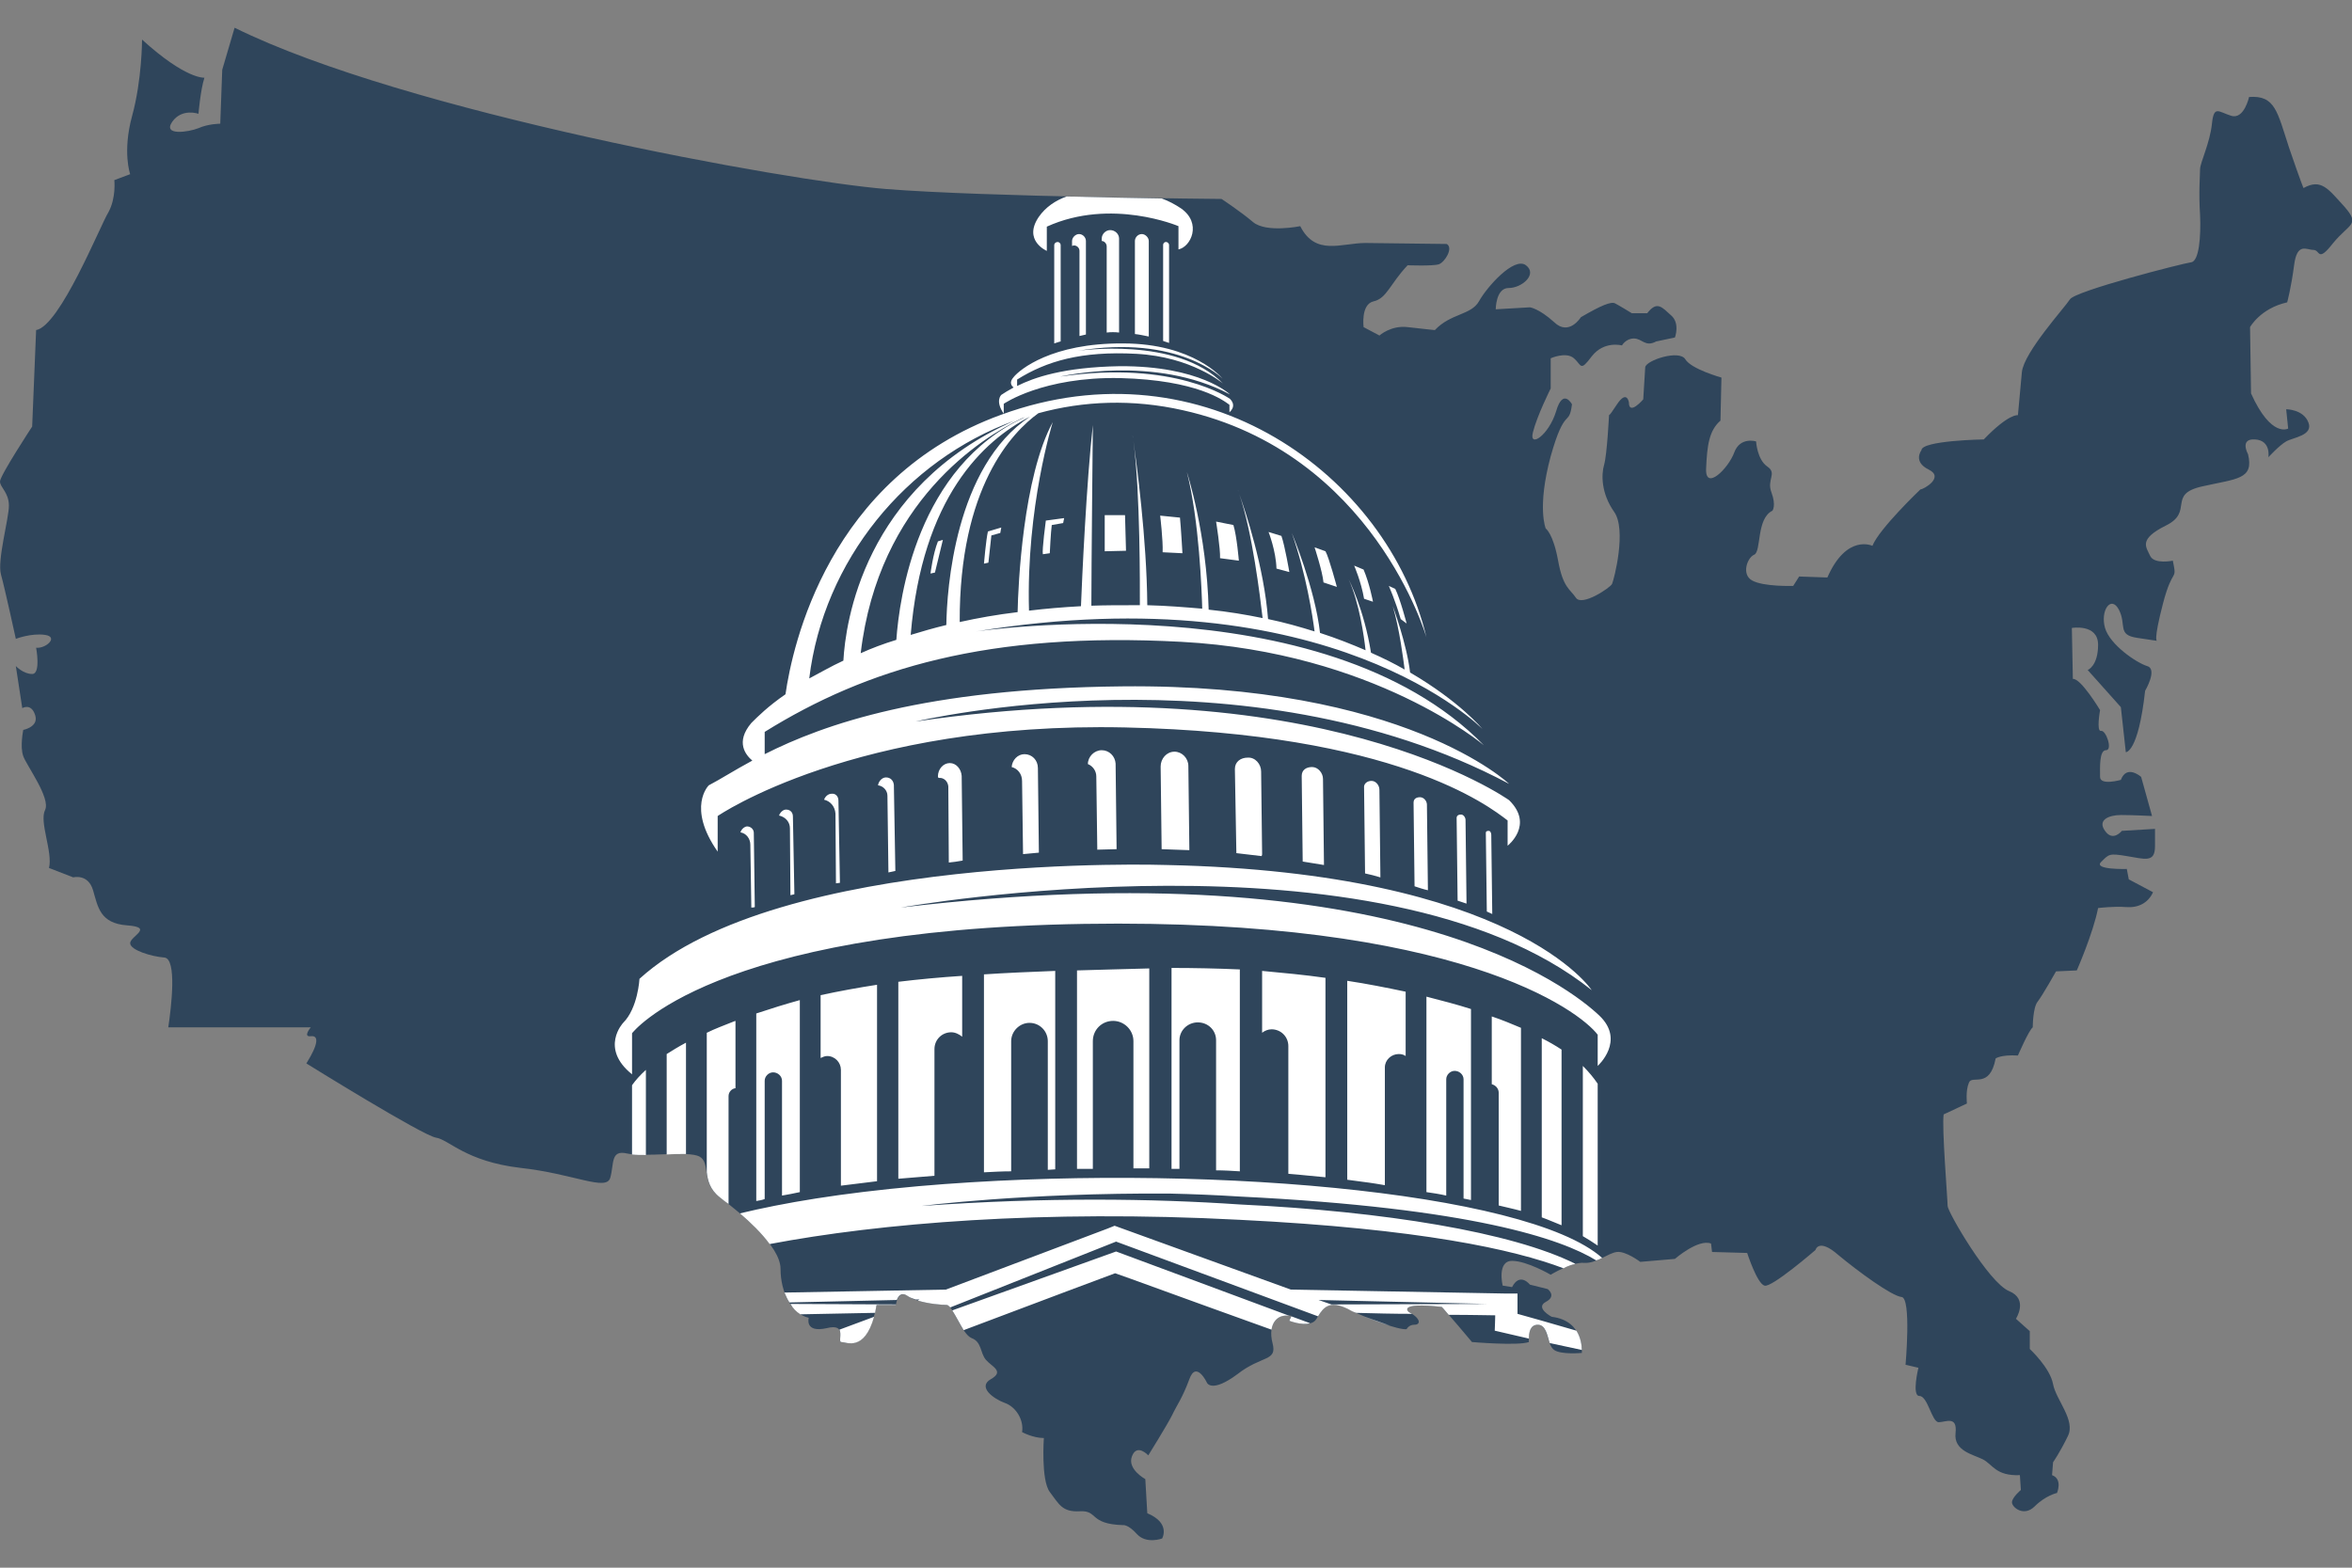 <?xml version="1.0" encoding="UTF-8"?>
<!DOCTYPE svg PUBLIC "-//W3C//DTD SVG 1.1//EN" "http://www.w3.org/Graphics/SVG/1.1/DTD/svg11.dtd">
<!-- Creator: CorelDRAW X7 -->
<svg xmlns="http://www.w3.org/2000/svg" xml:space="preserve" width="3.75in" height="2.5in" version="1.1" style="shape-rendering:geometricPrecision; text-rendering:geometricPrecision; image-rendering:optimizeQuality; fill-rule:evenodd; clip-rule:evenodd"
viewBox="0 0 4752 3168"
 xmlns:xlink="http://www.w3.org/1999/xlink">
 <rect x="0" y="0" width="4752" height="3168" fill="#808080" stroke="none"/>
 <defs>
  <style type="text/css">
   <![CDATA[
    .fil2 {fill:none}
    .fil0 {fill:#2F455B}
    .fil1 {fill:white}
   ]]>
  </style>
 </defs>
 <g id="Layer_x0020_1">
  <g id="_443787584">
   <path class="fil0" d="M474 56l-25 85 -4 109c0,0 -24,0 -44,9 -20,8 -73,16 -53,-13 20,-28 53,-16 53,-16 0,0 4,-48 12,-73 0,0 -37,4 -126,-77 0,0 0,81 -20,154 -20,73 -4,118 -4,118l-32 12c0,0 4,36 -12,65 -17,28 -98,230 -146,238l-8 195c0,0 -65,99 -65,111 0,12 18,22 18,49 0,26 -24,111 -16,139 8,29 30,130 30,130 0,0 31,-12 59,-8 28,4 2,28 -18,26 0,0 10,53 -8,53 -18,0 -33,-16 -33,-16l13 85c0,0 18,-11 26,14 8,24 -24,30 -24,30 0,0 -7,34 0,53 6,18 56,85 44,109 -12,24 16,85 8,117l49 19c0,0 30,-8 40,26 10,34 14,67 69,71 55,4 6,22 6,36 0,14 43,27 69,29 26,2 14,101 8,141l288 0c0,0 -17,20 0,18 16,-2 16,15 -9,55 0,0 235,146 262,150 26,4 60,48 170,61 109,12 174,48 182,20 8,-28 0,-57 34,-49 35,8 122,-6 146,6 24,13 2,53 42,83 41,31 122,97 122,144 0,47 22,91 57,99 0,0 -9,31 36,21 44,-11 20,28 30,28 10,0 53,24 71,-75l39 0c0,0 4,-32 24,-18 20,14 67,18 79,18 12,0 30,59 50,67 21,8 17,30 29,44 12,14 38,23 10,39 -28,16 6,40 28,48 23,8 39,35 35,59 0,0 22,12 44,12 0,0 -6,85 12,109 19,25 25,41 61,39 37,-2 18,26 87,28 0,0 10,-2 28,18 19,21 51,9 51,9 0,0 18,-31 -30,-51l-4 -69c0,0 -37,-20 -27,-46 10,-27 33,-2 33,-2 0,0 38,-61 48,-81 10,-21 21,-35 35,-73 14,-39 36,8 36,8 0,0 10,20 61,-18 50,-39 81,-25 71,-63 -10,-39 10,-61 38,-55l-4 10c0,0 43,17 55,-4 12,-20 22,-40 63,-20 40,20 103,43 119,41 0,0 4,-9 16,-9 12,0 14,-12 -12,-26 0,0 -24,-20 67,-10 0,0 20,22 61,71 0,0 93,8 115,0 0,0 -4,-35 18,-35 22,0 18,41 33,51 14,10 56,6 56,6 0,0 6,-65 -61,-73 0,0 -34,-18 -12,-30 23,-12 4,-26 4,-26l-36 -9c0,0 -20,-26 -36,5l-19 -3c0,0 -12,-50 19,-50 30,0 78,28 78,28 0,0 43,-26 67,-24 25,2 49,-20 67,-22 18,-2 47,20 47,20l70 -6c0,0 47,-41 73,-31l2 17 71 2c0,0 20,62 35,66 14,5 103,-72 103,-72 0,0 6,-25 46,10 41,34 108,83 128,85 20,2 8,137 8,137l26 6c0,0 -14,57 2,57 17,0 25,53 39,53 14,0 38,-14 34,22 -4,36 35,43 55,53 20,10 26,34 75,32l2 30c0,0 -18,15 -18,25 0,10 24,30 46,8 22,-22 45,-27 45,-27 0,0 12,-28 -10,-36l2 -26c0,0 14,-20 30,-53 16,-32 -24,-73 -30,-105 -6,-33 -47,-71 -47,-71l0 -36 -28 -25c0,0 26,-40 -14,-56 -41,-17 -124,-160 -124,-172 0,-13 -12,-160 -8,-185l47 -22c0,0 -3,-26 4,-42 6,-17 42,14 54,-49 0,0 10,-8 45,-6 0,0 22,-51 30,-57 0,0 0,-40 10,-52 10,-13 37,-61 37,-61l42 -2c0,0 33,-75 43,-126 0,0 32,-4 56,-2 25,2 45,-8 55,-30l-49 -26 -4 -21c0,0 -68,2 -52,-14 16,-16 16,-18 52,-12 37,6 57,14 57,-20 0,-35 0,-35 0,-35l-67 4c0,0 -18,23 -34,0 -16,-22 8,-32 32,-32 25,0 63,2 63,2l-22 -79c0,0 -29,-26 -41,6 0,0 -42,12 -42,-6 0,-18 -2,-54 12,-54 14,0 0,-41 -10,-39 -10,2 -2,-42 -2,-42 0,0 -39,-65 -55,-63l-2 -103c0,0 53,-9 53,34 0,43 -21,51 -21,51l67 75 10 91c0,0 25,2 39,-124 0,0 26,-44 4,-50 -22,-7 -75,-43 -85,-77 -10,-35 12,-67 28,-37 16,31 -4,51 37,57 40,6 40,6 40,6 0,0 -8,2 12,-75 20,-77 29,-43 20,-87 0,0 -38,8 -46,-10 -8,-18 -24,-33 32,-61 57,-28 2,-63 73,-79 71,-16 105,-14 93,-65 0,0 -18,-32 14,-30 33,2 27,36 27,36 0,0 22,-24 36,-32 14,-8 55,-12 45,-38 -10,-27 -45,-27 -45,-27l4 39c0,0 -34,20 -75,-71l-2 -134c0,0 21,-38 75,-50 0,0 8,-29 14,-75 6,-47 25,-31 39,-31 14,0 8,27 40,-14 33,-40 55,-36 23,-73 -33,-36 -47,-58 -83,-38 0,0 -4,-8 -29,-81 -24,-73 -28,-107 -81,-103 0,0 -10,46 -36,38 -26,-8 -35,-22 -39,16 -4,39 -24,79 -24,92 0,12 -3,47 0,92 2,44 -2,94 -18,96 -16,2 -235,58 -245,75 -10,16 -93,107 -97,147l-8 87c0,0 -18,-4 -69,49 0,0 -126,2 -126,22 0,0 -18,23 15,39 32,16 -11,40 -17,40 0,0 -83,79 -97,114 0,0 -52,-25 -91,64l-57 -2 -12 19c0,0 -60,2 -83,-11 -22,-12 -10,-46 4,-52 15,-6 4,-73 37,-89 0,0 8,-10 -2,-37 -10,-26 12,-38 -8,-52 -21,-14 -23,-51 -23,-51 0,0 -32,-10 -44,22 -12,33 -59,79 -57,33 2,-47 6,-77 29,-97l2 -87c0,0 -61,-17 -73,-37 -12,-20 -79,2 -81,16l-4 65c0,0 -29,34 -29,6 0,0 -4,-26 -24,4 -20,31 -16,20 -16,20 0,0 -4,81 -10,102 -6,20 -6,58 20,95 26,36 0,137 -4,146 -4,8 -61,46 -73,28 -12,-18 -26,-20 -36,-75 -10,-55 -25,-65 -25,-65 0,0 -18,-42 10,-146 29,-103 37,-58 43,-105 0,0 -18,-34 -32,14 -15,49 -55,75 -47,43 8,-33 36,-89 36,-89l0 -61c0,0 31,-14 47,0 16,14 12,28 36,-4 25,-32 61,-22 61,-22 0,0 8,-14 24,-14 17,0 23,18 45,6l38 -8c0,0 11,-29 -8,-45 -18,-16 -28,-30 -48,-4l-31 0c0,0 -26,-16 -34,-20 -8,-4 -28,4 -69,28 0,0 -24,39 -54,10 -31,-28 -49,-30 -49,-30l-69 4c0,0 0,-43 26,-43 27,0 59,-28 35,-46 -24,-18 -79,44 -95,73 -16,28 -57,24 -89,58 0,0 -21,-2 -55,-6 -34,-4 -57,17 -57,17l-32 -17c0,0 -6,-46 20,-52 27,-6 33,-35 69,-73 0,0 51,2 63,-2 12,-4 30,-33 16,-41l-164 -2c-49,0 -101,27 -132,-34 0,0 -68,14 -95,-8 -26,-22 -64,-47 -64,-47 0,0 -476,-4 -677,-20 -200,-16 -973,-156 -1317,-326z"/>
   <path class="fil1" d="M2674 1177l27 9c0,0 -16,-60 -23,-72l-22 -8c0,0 16,49 18,71zm-173 -187c1,2 1,4 2,7 -1,-5 -2,-7 -2,-7zm2 143c0,0 -4,-49 -11,-72l-35 -7c0,0 9,56 8,74l38 5zm-915 503c-6,0 -12,6 -14,12 13,3 22,13 22,26l1 135c3,-1 6,-1 8,-2l-3 -157c0,-8 -5,-14 -14,-14zm801 -518c0,0 -3,-53 -5,-72l-40 -4c0,0 6,50 5,74l40 2zm-533 1279c-158,14 -274,34 -361,55 21,18 44,40 60,62 222,-42 550,-70 950,-49 364,18 554,60 654,98 7,-4 16,-7 24,-9 -128,-64 -386,-106 -678,-120 -176,-12 -392,-15 -643,3 0,0 210,-27 502,-25 46,1 93,3 141,6 469,23 650,86 720,129 4,-1 8,-3 12,-5 -153,-136 -829,-193 -1381,-145zm-579 -309c0,0 158,-209 913,-221 755,-12 1002,176 1038,224l0 63c0,0 57,-51 3,-102 -54,-51 -403,-338 -1411,-218 0,0 971,-173 1396,167 0,0 -155,-238 -859,-253 0,0 -782,-27 -1065,230 0,0 -3,59 -33,89 0,0 -48,51 18,104l0 -83zm340 568c48,-1 102,-2 151,-3 1,-5 2,-10 3,-16l39 0c0,0 0,0 0,-1l-213 -1c5,9 12,16 20,21zm671 -1776c1,2 1,4 1,6 0,-4 -1,-6 -1,-6zm-779 790c-6,1 -11,6 -13,12 12,2 20,13 20,25l2 127c2,0 5,0 7,-1l-2 -150c0,-7 -6,-13 -14,-13zm1247 -460l18 6c0,0 -7,-37 -19,-65l-19 -8c0,0 14,32 20,67zm-524 -96l43 -1 -2 -72 -41 0 0 73zm-125 6l14 -2c0,0 2,-43 4,-57l23 -4 2 -10 -37 5c0,0 -8,60 -6,68zm472 29l26 7c0,0 -9,-53 -16,-73l-26 -8c0,0 15,38 16,74zm-229 -654l0 194c4,1 8,3 12,4l0 -198c0,-3 -3,-6 -6,-6 -4,0 -6,3 -6,6zm-57 -8l0 188c9,1 18,3 28,5l0 -193c0,-7 -7,-14 -14,-14 -8,0 -14,7 -14,14zm-32 185l0 -190c0,-9 -8,-17 -18,-17 -9,0 -17,8 -17,17l0 5c5,0 10,5 10,11l0 174c8,-1 17,-1 25,0zm-146 -165l0 -49c130,-59 266,-1 266,-1l0 47c25,-5 48,-53 5,-83 -12,-8 -25,-15 -39,-20 -54,-1 -121,-2 -192,-4 -22,8 -42,21 -56,41 -33,48 16,69 16,69zm-191 2141c7,11 15,27 23,40 164,-62 295,-111 306,-115 10,3 143,52 316,114 3,-20 17,-31 36,-28l-350 -130 -331 119zm-224 64c10,0 46,20 66,-51l-70 26c5,9 -2,25 4,25zm494 -2036l0 -189c0,-7 -6,-14 -14,-14 -7,0 -14,7 -14,14l0 10c1,0 2,-1 4,-1 6,0 11,5 11,11l0 172c4,-1 9,-2 13,-3zm-314 483l9 -2 16 -66 -10 3c-10,25 -15,65 -15,65zm950 92l12 9c0,0 -13,-50 -23,-70l-13 -6c0,0 13,29 24,67zm-1380 398c0,0 277,-191 823,-179 546,12 734,158 773,188l0 51c0,0 54,-42 3,-92 0,0 -388,-278 -1199,-159 0,0 665,-158 1199,126 0,0 -212,-203 -782,-197 -399,4 -603,77 -722,137l0 -45c206,-128 451,-203 842,-182 390,21 611,209 611,209 -327,-334 -1026,-230 -1026,-230 716,-117 1023,197 1023,197 0,0 -45,-55 -146,-114 -7,-59 -35,-134 -35,-134 14,48 21,106 24,128 -21,-12 -43,-23 -68,-34 -14,-88 -45,-148 -45,-148 21,46 31,115 34,143 -28,-12 -58,-24 -92,-35 -10,-90 -57,-202 -57,-202 29,83 42,168 46,199 -29,-9 -60,-18 -94,-25 -8,-105 -46,-219 -58,-252 26,75 42,207 47,250 -34,-7 -70,-13 -109,-17 -4,-156 -44,-278 -44,-278 25,98 30,241 31,276 -35,-3 -72,-6 -111,-7 -1,-135 -22,-289 -28,-332 14,104 13,297 13,332 -4,0 -8,0 -12,0 -30,0 -58,0 -86,1 0,-71 3,-365 3,-365 -13,116 -22,314 -24,366 -37,2 -72,5 -105,9 -6,-209 48,-381 48,-381 -60,111 -70,329 -71,384 -42,5 -81,12 -117,20 -1,-272 106,-384 159,-422 91,-25 190,-29 292,-6 385,86 492,459 492,459 -78,-328 -451,-599 -859,-450 -350,127 -422,468 -436,565 -35,24 -57,46 -69,58 -33,39 -11,65 2,76 -37,20 -65,38 -88,50 0,0 -45,44 18,134l0 -72zm462 -386c-25,6 -49,13 -72,20 23,-278 147,-393 241,-441 -152,101 -168,350 -169,421zm159 -420c-218,100 -254,365 -260,450 -26,8 -50,17 -72,27 36,-307 246,-436 324,-474 2,-1 5,-2 8,-3zm-21 7c-306,135 -342,411 -346,485 -26,12 -48,25 -69,36 29,-238 195,-441 415,-521zm-22 -34c0,0 79,-55 235,-52 157,4 210,46 221,54l0 15c0,0 16,-12 1,-27 0,0 -111,-79 -343,-45 0,0 191,-45 343,36 0,0 -60,-58 -223,-57 -114,2 -173,23 -207,40l0 -13c59,-37 129,-58 241,-52 112,6 175,60 175,60 -94,-96 -294,-66 -294,-66 205,-34 293,56 293,56 0,0 -58,-71 -201,-71 -144,-1 -209,53 -221,68 -10,11 -4,18 0,21 -11,6 -19,11 -25,15 0,0 -13,12 5,38l0 -20zm105 -419c0,0 0,0 0,0 0,0 0,0 1,0 -1,0 -1,0 -1,0zm-3 98l0 199c4,-1 8,-3 13,-4l0 -195c0,-3 -3,-6 -6,-6 -4,0 -7,3 -7,6zm-133 642l6 -55 18 -5 2 -11 -27 8c-4,18 -8,65 -8,65l9 -2zm135 1226l0 -401c-51,2 -99,4 -144,7l0 400c19,-1 37,-2 55,-2l0 -263c0,-20 17,-37 37,-37 21,0 37,17 37,37l0 260c5,0 10,-1 15,-1zm-244 13l0 -256c0,-19 15,-34 34,-34 8,0 16,4 22,9l0 -123c-45,3 -88,7 -129,12l0 398c24,-2 49,-4 73,-6zm434 -15l0 -404c-51,1 -100,3 -146,4l0 401c11,0 21,0 32,0l0 -258c0,-23 18,-41 41,-41 22,0 41,18 41,41l0 257c10,0 21,0 32,0zm458 31c7,1 12,2 18,3l0 -238c0,-15 13,-27 28,-27 5,0 10,1 14,4l0 -130c-38,-8 -78,-16 -118,-22l0 402c20,3 40,5 58,8zm-1008 -5l0 -397c-39,6 -77,13 -114,21l0 127c4,-2 9,-4 13,-4 16,0 28,13 28,28l0 234c24,-3 48,-6 73,-9zm906 -8l0 -403c-42,-6 -85,-10 -128,-14l0 125c5,-4 12,-7 19,-7 19,0 34,15 34,34l0 258c26,2 51,5 75,7zm-173 -12l0 -408c-46,-2 -92,-3 -138,-3l0 406c5,0 11,0 16,0l0 -260c0,-20 17,-36 37,-36 21,0 37,16 37,36l0 263c16,0 32,1 48,2zm-889 42l0 -388c-29,8 -58,17 -88,27l0 379c6,-1 12,-2 17,-4l0 -239c0,-9 8,-17 17,-17 10,0 18,8 18,17l0 232c11,-2 23,-4 36,-7zm64 -805c-7,0 -13,6 -15,12 13,3 22,14 23,28l1 141c3,0 6,-1 8,-1l-3 -166c0,-9 -6,-15 -14,-14zm1292 821l0 -386c-28,-9 -59,-17 -90,-25l0 395c14,2 27,4 40,7l0 -235c0,-9 8,-17 17,-17 10,0 18,8 18,17l0 241c5,1 10,2 15,3zm-163 254l-54 -19c18,7 37,14 54,19zm-204 -10c0,0 25,10 42,5l-38 -14 -4 9zm-1177 -582l0 282c2,16 6,35 27,51 5,4 11,9 17,13l0 -218c0,-8 6,-15 14,-16l0 -136c-1,0 -2,1 -3,1 -20,8 -39,15 -55,23zm-151 106l0 140c8,1 18,1 28,1l0 -172c-12,11 -21,21 -28,31zm70 140c14,-1 27,-1 39,-1l0 -225c-15,8 -28,16 -39,23l0 203zm1719 322c0,-9 0,-41 0,-41l-22 0 -436 -8 -356 -129 -15 6 -326 123 0 0 -326 6c3,7 6,14 10,20l217 -5c3,-8 9,-17 22,-8 4,3 10,5 16,7l8 0 -4 2c22,7 50,9 59,9 2,0 4,2 7,5l335 -133 408 151c11,-18 23,-33 60,-15 5,3 11,6 17,8 36,1 76,2 113,2 -2,-1 -4,-2 -7,-4 0,0 -24,-20 67,-10 0,0 5,5 14,16 47,0 83,1 94,1 0,6 -1,31 -1,31l69 16c0,-11 2,-28 18,-28 16,0 19,21 24,37l65 14c0,-8 -2,-25 -11,-39 -48,-14 -104,-30 -119,-34zm-376 -19l-26 -9 342 8 -316 1zm-317 -1117c-16,0 -28,14 -28,30l2 167c0,0 0,0 0,0 18,1 37,1 56,2 0,-1 0,-2 0,-3l-2 -167c0,-16 -13,-29 -28,-29zm-147 -3c-15,0 -28,13 -28,28l0 0c10,4 17,14 17,25l2 148c13,0 26,-1 39,-1l-2 -173c-1,-15 -13,-27 -28,-27zm295 15c-14,0 -26,8 -26,23l3 170c17,2 34,4 51,6 1,-2 1,-3 1,-5l-2 -166c0,-15 -12,-29 -27,-28zm-712 229l-3 -174c-1,-9 -7,-15 -16,-15 -8,0 -15,8 -16,16 10,1 19,10 19,21l2 154c0,1 0,1 0,1 4,-1 9,-2 14,-3zm261 -236c-14,0 -25,12 -26,26 12,3 21,14 21,28l2 148c11,-1 21,-2 32,-3l-2 -171c0,-16 -12,-28 -27,-28zm581 26c-12,0 -21,6 -21,18l2 173c14,2 29,5 43,7l-2 -174c0,-12 -10,-24 -22,-24zm-732 -8c-13,0 -24,12 -24,27l1 3c0,0 1,0 1,0 10,-1 18,7 19,17l1 154c9,-1 18,-2 28,-4l-2 -171c-1,-14 -11,-26 -24,-26zm1154 905l0 -370c-19,-8 -38,-16 -59,-23l0 137c8,2 14,9 14,17l0 228c16,4 31,7 45,11zm125 -293l0 344c10,6 20,12 30,19l0 -327c-8,-12 -18,-24 -30,-36zm-427 -576c-9,0 -16,6 -15,14l2 173c10,2 21,5 31,8l-2 -177c0,-9 -7,-18 -16,-18zm384 898l0 -355c-12,-8 -26,-16 -40,-23l0 362c14,5 27,11 40,16zm-147 -797c-4,0 -6,1 -6,4l2 159c4,2 7,3 11,5l-2 -160c0,-4 -2,-8 -5,-8zm-139 -68c-7,0 -13,3 -13,11l2 169c9,3 18,6 27,8l-2 -173c0,-7 -6,-15 -14,-15zm83 35c-5,0 -9,2 -9,7l2 167c6,2 12,4 18,6l-2 -169c0,-5 -4,-11 -9,-11z"/>
  </g>
  <rect class="fil2" width="4752" height="3168"/>
 </g>
</svg>

